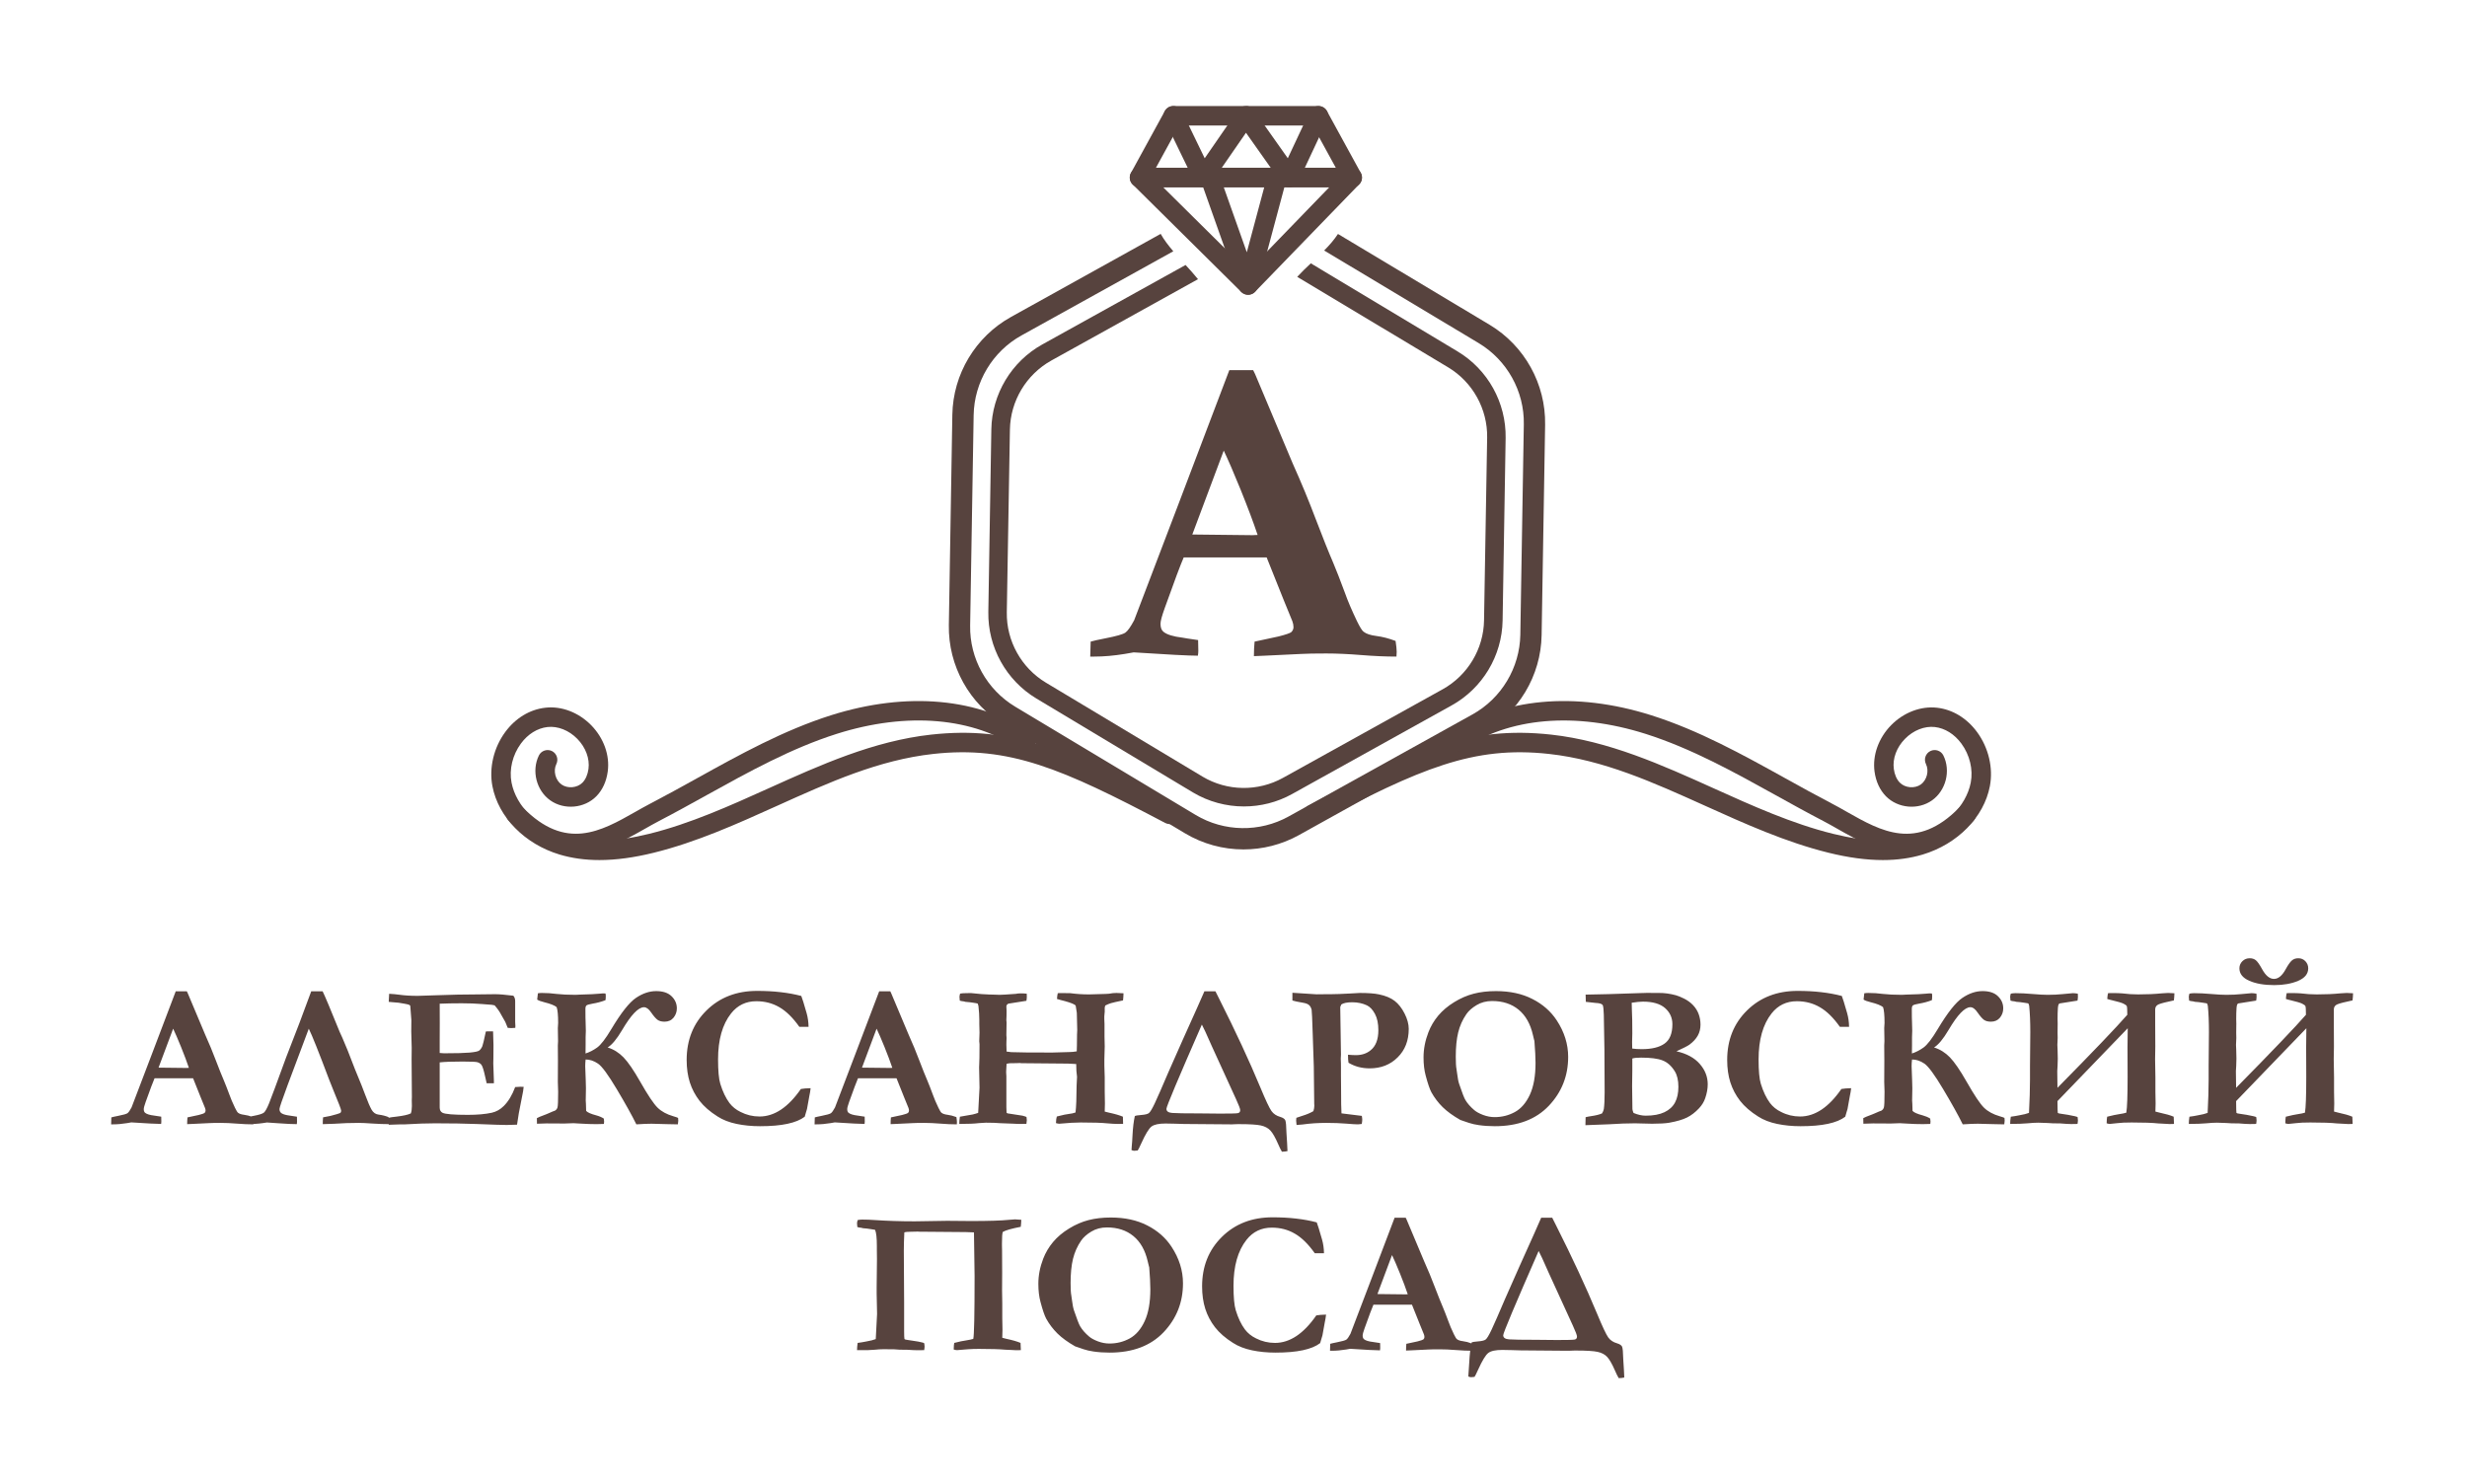 <?xml version="1.0" encoding="UTF-8"?> <svg xmlns="http://www.w3.org/2000/svg" width="241" height="145" viewBox="0 0 241 145" fill="none"><path d="M10.857 109.848L10.876 109.168C11.001 109.131 11.219 109.081 11.536 109.02C12.04 108.922 12.346 108.835 12.454 108.758C12.562 108.68 12.694 108.492 12.851 108.196L14.839 102.982L17.167 96.85C17.389 96.85 17.598 96.85 17.799 96.85H18.25L18.338 97.029L20.046 101.089C20.434 101.949 20.78 102.787 21.085 103.598C21.395 104.409 21.658 105.071 21.88 105.586C22.01 105.895 22.192 106.356 22.422 106.975C22.539 107.311 22.717 107.732 22.959 108.237C23.094 108.512 23.192 108.671 23.259 108.718C23.38 108.815 23.572 108.879 23.841 108.913C24.11 108.946 24.402 109.02 24.712 109.138C24.745 109.356 24.762 109.522 24.762 109.629C24.762 109.676 24.759 109.747 24.752 109.848C24.265 109.848 23.73 109.824 23.144 109.777C22.559 109.73 22.034 109.706 21.566 109.706C21.048 109.706 20.672 109.713 20.443 109.727L18.769 109.808L18.283 109.827C18.283 109.599 18.294 109.377 18.314 109.168L19.407 108.933C19.737 108.848 19.929 108.781 19.979 108.738C20.046 108.671 20.081 108.597 20.081 108.512C20.081 108.425 20.064 108.338 20.029 108.246L19.636 107.281L18.862 105.347H15.098C14.96 105.659 14.671 106.43 14.233 107.654C14.109 108.001 14.045 108.237 14.045 108.361C14.045 108.533 14.092 108.653 14.183 108.724C14.335 108.848 14.624 108.94 15.052 108.99C15.111 109.004 15.343 109.041 15.751 109.097C15.758 109.333 15.761 109.494 15.761 109.585C15.761 109.656 15.754 109.73 15.741 109.808C15.334 109.808 14.361 109.757 12.827 109.656L12.424 109.727C11.936 109.808 11.475 109.848 11.034 109.848H10.857ZM15.489 104.307C17.026 104.327 17.931 104.338 18.206 104.338L18.452 104.327C18.257 103.743 17.998 103.06 17.685 102.282C17.368 101.502 17.11 100.907 16.915 100.5L15.489 104.307ZM30.165 100.503L28.099 106.009C27.568 107.439 27.302 108.22 27.302 108.351C27.302 108.549 27.379 108.695 27.538 108.785C27.696 108.879 27.951 108.946 28.308 108.993C28.358 109.006 28.595 109.041 29.008 109.101L29.017 109.599C29.017 109.679 29.01 109.753 28.997 109.827C28.59 109.827 27.995 109.801 27.212 109.743L26.078 109.666L25.671 109.727C25.2 109.794 24.675 109.827 24.104 109.827L24.123 109.162C24.187 109.134 24.41 109.088 24.786 109.017C25.297 108.922 25.626 108.819 25.769 108.711C25.91 108.603 26.084 108.29 26.293 107.776C26.501 107.262 27.053 105.774 27.947 103.318L29.25 99.951L30.404 96.85H31.517C31.719 97.25 32.274 98.572 33.182 100.813L33.447 101.395C33.74 102.05 34.154 103.08 34.683 104.479L34.995 105.239C35.217 105.764 35.446 106.343 35.681 106.975C35.931 107.648 36.139 108.129 36.3 108.415C36.465 108.704 36.694 108.862 36.983 108.896C37.34 108.94 37.662 109.023 37.959 109.141C37.992 109.353 38.009 109.515 38.009 109.625L37.999 109.827C37.511 109.827 36.96 109.808 36.344 109.767C35.789 109.727 35.361 109.706 35.059 109.706C34.239 109.706 33.438 109.734 32.654 109.79L31.53 109.827C31.53 109.589 31.541 109.367 31.561 109.162C31.594 109.148 31.833 109.104 32.28 109.023C32.819 108.883 33.128 108.792 33.206 108.751C33.287 108.711 33.327 108.629 33.327 108.505C33.327 108.391 33.081 107.752 32.596 106.588L32.153 105.478C31.13 102.76 30.467 101.102 30.165 100.503ZM38.016 97.092C38.389 97.112 38.716 97.143 38.992 97.182C39.51 97.257 40.111 97.294 40.795 97.294C41.033 97.294 41.639 97.273 42.618 97.236C44.084 97.18 45.406 97.153 46.59 97.153L48.373 97.132C48.776 97.132 49.365 97.182 50.149 97.28C50.267 97.412 50.327 97.59 50.327 97.812V99.84L50.348 100.244C50.348 100.284 50.344 100.345 50.337 100.422L49.934 100.443C49.883 100.443 49.772 100.436 49.601 100.422C49.54 100.291 49.46 100.096 49.359 99.837L48.958 99.133C48.807 98.834 48.592 98.531 48.319 98.222C48.154 98.176 47.943 98.148 47.687 98.142C47.62 98.135 47.421 98.118 47.084 98.094C46.473 98.044 45.813 98.02 45.106 98.02C44.306 98.02 43.586 98.034 42.954 98.061C42.958 98.226 42.96 98.869 42.96 99.992L42.954 101.64V102.874C43.119 102.894 43.26 102.905 43.378 102.905C44.548 102.905 45.383 102.881 45.881 102.837C46.379 102.79 46.685 102.727 46.801 102.646C46.92 102.562 47.027 102.42 47.118 102.218C47.176 102.073 47.29 101.592 47.462 100.776L47.589 100.765H48.168C48.195 101.351 48.208 101.795 48.208 102.097C48.208 102.787 48.205 103.231 48.199 103.427C48.191 103.624 48.188 103.78 48.188 103.89C48.188 104.069 48.199 104.351 48.218 104.741C48.239 105.131 48.249 105.425 48.249 105.613V105.832H47.542C47.515 105.727 47.468 105.512 47.394 105.185C47.263 104.576 47.145 104.196 47.041 104.045C46.96 103.927 46.83 103.84 46.648 103.78C46.516 103.736 46.029 103.712 45.191 103.712C44.199 103.712 43.455 103.738 42.954 103.793C42.954 103.964 42.954 104.075 42.954 104.126C42.954 104.91 42.954 105.559 42.954 106.077V108.2C42.954 108.452 43.045 108.62 43.223 108.714C43.492 108.852 44.319 108.92 45.706 108.92C46.624 108.92 47.401 108.852 48.04 108.714C48.484 108.613 48.874 108.395 49.212 108.055C49.658 107.614 50.032 106.999 50.327 106.205C50.533 106.184 50.697 106.175 50.829 106.175C50.903 106.175 51.01 106.178 51.155 106.184C51.134 106.35 51.118 106.488 51.104 106.598L51.047 106.895L50.684 108.755L50.509 109.879C50.082 109.898 49.746 109.909 49.493 109.909C49.127 109.909 48.144 109.879 46.547 109.814C45.423 109.771 44.071 109.747 42.49 109.747C41.7 109.747 40.731 109.78 39.58 109.848H39.167L37.975 109.888V109.202C38.1 109.168 38.349 109.134 38.723 109.094C39.401 109.014 39.873 108.909 40.135 108.778C40.202 108.59 40.237 108.348 40.237 108.061C40.237 107.947 40.232 107.759 40.226 107.49L40.237 107.183L40.209 103.474L40.219 102.36L40.176 100.785L40.186 99.672L40.094 98.451C40.094 98.418 40.088 98.353 40.074 98.252C40.011 98.182 39.913 98.135 39.782 98.115C39.708 98.105 39.611 98.085 39.486 98.057C39.113 97.981 38.753 97.933 38.406 97.92C38.281 97.913 38.141 97.899 37.975 97.88L38.016 97.092ZM59.362 102.336C59.948 102.517 60.462 102.841 60.91 103.302C61.357 103.762 61.902 104.556 62.541 105.68C63.291 106.999 63.857 107.846 64.244 108.222C64.627 108.597 65.142 108.875 65.787 109.06C66.026 109.128 66.178 109.182 66.242 109.219C66.255 109.336 66.261 109.427 66.261 109.491C66.261 109.568 66.248 109.686 66.221 109.848L65.135 109.827L63.644 109.787C63.271 109.787 62.776 109.808 62.165 109.848C61.734 108.97 61.098 107.829 60.26 106.424C59.423 105.018 58.811 104.18 58.417 103.914C58.023 103.645 57.623 103.511 57.209 103.511C57.183 103.753 57.17 103.974 57.17 104.169L57.22 105.531C57.233 105.808 57.24 106.074 57.24 106.323L57.22 107.506L57.24 107.853L57.26 108.533C57.391 108.684 57.717 108.829 58.242 108.967C58.535 109.047 58.784 109.152 58.986 109.283C59.006 109.411 59.016 109.504 59.016 109.568C59.016 109.619 59.009 109.699 58.996 109.808C58.7 109.821 58.461 109.827 58.277 109.827C57.791 109.827 57.26 109.811 56.681 109.773L56.022 109.736L55.134 109.767L53.392 109.757L52.456 109.787L52.446 109.242C52.507 109.195 52.813 109.067 53.372 108.859L53.628 108.751C53.916 108.62 54.111 108.539 54.209 108.512C54.341 108.435 54.428 108.324 54.464 108.183C54.505 108.045 54.525 107.534 54.525 106.652L54.495 105.711L54.505 103.622L54.495 102.145L54.516 101.714L54.495 100.443L54.525 99.941C54.525 99.181 54.475 98.663 54.377 98.394C54.172 98.226 53.775 98.068 53.191 97.923C52.84 97.838 52.602 97.748 52.477 97.657L52.548 97.042C52.672 97.021 52.803 97.011 52.941 97.011C53.422 97.011 53.897 97.042 54.37 97.106C54.851 97.162 55.467 97.193 56.218 97.193L56.641 97.173L57.826 97.132C58.003 97.126 58.246 97.109 58.555 97.082L58.902 97.052L59.147 97.062C59.167 97.115 59.178 97.186 59.178 97.28C59.178 97.506 59.167 97.65 59.147 97.718C58.75 97.869 58.34 97.981 57.916 98.05C57.586 98.111 57.384 98.165 57.307 98.219C57.23 98.273 57.19 98.391 57.19 98.572C57.19 99.228 57.196 99.659 57.209 99.871L57.23 100.705L57.209 101.334V102.08L57.2 102.924C57.586 102.8 57.963 102.609 58.33 102.346C58.697 102.084 59.158 101.485 59.712 100.557C60.674 98.949 61.478 97.926 62.134 97.489C62.787 97.048 63.443 96.83 64.099 96.83C64.758 96.83 65.259 96.994 65.602 97.328C65.949 97.661 66.121 98.055 66.121 98.515C66.121 98.858 66.013 99.16 65.801 99.423C65.586 99.685 65.293 99.817 64.92 99.817C64.63 99.817 64.402 99.757 64.233 99.635C64.069 99.514 63.863 99.282 63.621 98.932C63.382 98.579 63.147 98.404 62.912 98.404C62.359 98.404 61.647 99.151 60.768 100.645C60.258 101.509 59.79 102.073 59.362 102.336ZM78.277 97.304C78.362 97.502 78.536 98.061 78.799 98.986C78.916 99.403 78.981 99.85 78.987 100.321H78.089C77.456 99.43 76.807 98.79 76.135 98.404C75.466 98.013 74.715 97.819 73.887 97.819C72.868 97.819 72.045 98.216 71.419 99.01C70.57 100.083 70.147 101.583 70.147 103.504C70.147 104.617 70.221 105.411 70.365 105.885C70.601 106.652 70.9 107.278 71.26 107.762C71.54 108.129 71.9 108.422 72.347 108.636C72.926 108.933 73.545 109.081 74.2 109.081C74.927 109.081 75.624 108.855 76.299 108.408C76.972 107.958 77.618 107.288 78.237 106.393C78.48 106.35 78.796 106.323 79.189 106.315C79.162 106.564 79.121 106.824 79.061 107.093C79.041 107.197 78.967 107.614 78.836 108.344L78.749 108.636L78.614 109.101C78.209 109.411 77.648 109.642 76.921 109.797C76.195 109.953 75.304 110.029 74.244 110.029C73.437 110.029 72.673 109.955 71.953 109.804C71.233 109.653 70.618 109.414 70.107 109.084C69.356 108.613 68.768 108.098 68.341 107.551C67.913 106.999 67.598 106.397 67.388 105.747C67.184 105.098 67.079 104.368 67.079 103.561C67.079 101.606 67.725 99.992 69.017 98.72C70.308 97.445 71.957 96.81 73.959 96.81C74.775 96.81 75.542 96.85 76.262 96.934C76.98 97.015 77.651 97.139 78.277 97.304ZM79.576 109.848L79.596 109.168C79.72 109.131 79.939 109.081 80.255 109.02C80.76 108.922 81.066 108.835 81.173 108.758C81.281 108.68 81.412 108.492 81.571 108.196L83.558 102.982L85.887 96.85C86.108 96.85 86.317 96.85 86.519 96.85H86.97L87.057 97.029L88.766 101.089C89.153 101.949 89.499 102.787 89.805 103.598C90.115 104.409 90.377 105.071 90.599 105.586C90.73 105.895 90.912 106.356 91.14 106.975C91.258 107.311 91.437 107.732 91.679 108.237C91.813 108.512 91.911 108.671 91.978 108.718C92.099 108.815 92.291 108.879 92.56 108.913C92.829 108.946 93.121 109.02 93.431 109.138C93.465 109.356 93.482 109.522 93.482 109.629C93.482 109.676 93.478 109.747 93.471 109.848C92.984 109.848 92.45 109.824 91.863 109.777C91.279 109.73 90.754 109.706 90.286 109.706C89.768 109.706 89.392 109.713 89.162 109.727L87.487 109.808L87.003 109.827C87.003 109.599 87.013 109.377 87.033 109.168L88.126 108.933C88.456 108.848 88.648 108.781 88.698 108.738C88.766 108.671 88.799 108.597 88.799 108.512C88.799 108.425 88.783 108.338 88.749 108.246L88.355 107.281L87.582 105.347H83.817C83.68 105.659 83.391 106.43 82.953 107.654C82.829 108.001 82.765 108.237 82.765 108.361C82.765 108.533 82.812 108.653 82.903 108.724C83.054 108.848 83.343 108.94 83.77 108.99C83.831 109.004 84.063 109.041 84.47 109.097C84.477 109.333 84.48 109.494 84.48 109.585C84.48 109.656 84.474 109.73 84.46 109.808C84.052 109.808 83.081 109.757 81.547 109.656L81.143 109.727C80.656 109.808 80.195 109.848 79.754 109.848H79.576ZM84.207 104.307C85.745 104.327 86.65 104.338 86.926 104.338L87.171 104.327C86.976 103.743 86.717 103.06 86.404 102.282C86.088 101.502 85.829 100.907 85.634 100.5L84.207 104.307ZM93.71 109.808C93.71 109.609 93.731 109.373 93.771 109.101L95.013 108.885C95.164 108.852 95.345 108.798 95.557 108.727L95.689 106.265C95.661 105.38 95.648 104.718 95.648 104.278L95.658 104.042C95.678 103.773 95.689 103.097 95.689 102.013L95.661 101.727L95.689 100.9L95.668 100.045V99.622C95.668 99.242 95.641 98.794 95.584 98.282C95.578 98.236 95.554 98.158 95.51 98.047C95.456 98.027 95.398 98.013 95.335 98.007C95.271 98 95.208 97.99 95.14 97.976C94.885 97.933 94.608 97.899 94.316 97.88L94.168 97.838C93.989 97.819 93.852 97.795 93.761 97.762C93.74 97.569 93.731 97.449 93.731 97.399C93.731 97.321 93.751 97.213 93.791 97.075C93.922 97.045 94.108 97.031 94.343 97.031C94.582 97.031 94.747 97.029 94.837 97.021C95.641 97.109 96.236 97.156 96.626 97.162C96.802 97.162 96.984 97.167 97.166 97.176C97.343 97.186 97.505 97.193 97.643 97.193C97.861 97.193 98.389 97.162 99.234 97.099C99.371 97.069 99.524 97.052 99.688 97.052C99.931 97.052 100.135 97.062 100.301 97.082C100.307 97.223 100.31 97.324 100.31 97.385C100.31 97.492 100.296 97.624 100.27 97.778L98.511 98.055C98.38 98.118 98.312 98.213 98.312 98.337L98.329 98.7L98.332 98.858L98.326 99.289L98.312 99.625V99.702C98.326 99.773 98.332 99.837 98.332 99.887L98.312 101.135C98.326 101.253 98.332 101.341 98.332 101.402C98.332 101.435 98.329 101.539 98.319 101.714C98.316 101.818 98.312 101.926 98.312 102.041C98.312 102.138 98.319 102.37 98.332 102.736C98.517 102.766 98.672 102.787 98.796 102.794L100.259 102.824H100.97L102.749 102.834L104.478 102.784C104.7 102.784 104.938 102.76 105.187 102.716C105.201 102.491 105.208 101.943 105.215 101.071L105.235 100.627L105.194 98.956L105.087 98.269C105.067 98.222 105.023 98.178 104.953 98.142C104.727 98.011 104.276 97.862 103.604 97.698C103.482 97.671 103.365 97.637 103.257 97.597C103.271 97.365 103.294 97.176 103.334 97.031C103.479 97.024 103.566 97.021 103.597 97.021L104.545 97.031C105.15 97.112 105.767 97.153 106.392 97.153C106.537 97.153 106.651 97.149 106.736 97.143L108.007 97.106C108.125 97.099 108.239 97.092 108.35 97.085C108.582 97.035 108.824 97.011 109.073 97.011C109.261 97.011 109.49 97.021 109.756 97.042C109.749 97.297 109.733 97.529 109.709 97.738C109.11 97.862 108.716 97.954 108.532 98.007C108.346 98.064 108.158 98.142 107.97 98.239L107.92 98.438V98.602V98.858L107.906 98.986C107.889 99.124 107.879 99.232 107.879 99.302V99.547C107.892 99.844 107.899 100.008 107.899 100.039V101.29L107.92 102.235L107.885 103.483C107.876 103.773 107.885 104.362 107.92 105.253V106.652L107.939 107.813C107.939 108.028 107.933 108.29 107.92 108.6C108.057 108.64 108.185 108.671 108.303 108.697C108.919 108.829 109.383 108.963 109.696 109.101L109.715 109.797C109.453 109.804 109.298 109.808 109.254 109.808C108.939 109.808 108.578 109.787 108.171 109.75C107.634 109.693 106.769 109.666 105.575 109.666C105.036 109.666 104.343 109.706 103.49 109.787C103.398 109.787 103.287 109.767 103.156 109.727C103.166 109.424 103.197 109.205 103.241 109.081L103.984 108.903L104.767 108.774C104.845 108.755 104.945 108.727 105.067 108.688C105.134 108.155 105.168 107.275 105.174 106.04L105.215 105.202C105.161 104.856 105.134 104.438 105.134 103.955C104.892 103.934 104.629 103.921 104.347 103.914L99.778 103.873L99.692 103.863L99.62 103.854C99.577 103.854 99.524 103.857 99.463 103.863C99.294 103.87 99.15 103.873 99.032 103.873H98.756C98.631 103.873 98.491 103.894 98.332 103.934L98.292 104.671V104.799C98.306 104.977 98.312 105.092 98.312 105.145V108.192C98.312 108.364 98.319 108.539 98.332 108.714L98.423 108.774L99.889 109C99.964 109.027 100.021 109.044 100.062 109.051C100.149 109.067 100.22 109.097 100.281 109.138C100.301 109.29 100.31 109.39 100.31 109.444C100.31 109.528 100.296 109.646 100.27 109.797C100.034 109.804 99.833 109.808 99.668 109.808C99.524 109.808 99.389 109.804 99.264 109.797C99.204 109.797 99.146 109.794 99.096 109.787L97.704 109.734C97.373 109.703 96.912 109.686 96.317 109.686L96.112 109.697C95.834 109.71 95.672 109.72 95.628 109.727C95.217 109.78 94.578 109.808 93.71 109.808ZM120.191 109.848L115.657 109.811C115.467 109.811 115.165 109.804 114.751 109.784L113.853 109.767C113.204 109.767 112.747 109.865 112.487 110.063C112.229 110.262 111.899 110.806 111.495 111.698C111.306 112.115 111.19 112.347 111.142 112.401C110.971 112.421 110.856 112.431 110.806 112.431C110.731 112.431 110.644 112.407 110.536 112.361C110.536 112.243 110.547 112.094 110.566 111.917C110.59 111.698 110.614 111.365 110.634 110.914C110.674 110.167 110.748 109.541 110.86 109.041C110.934 108.993 111.138 108.96 111.482 108.933C111.848 108.906 112.097 108.848 112.225 108.755C112.353 108.664 112.548 108.344 112.807 107.796C113.066 107.244 113.507 106.245 114.122 104.795L115.565 101.536L116.941 98.475L117.658 96.85H118.735C118.755 96.87 118.879 97.119 119.111 97.6C120.695 100.746 122.031 103.617 123.111 106.212C123.642 107.493 124.009 108.27 124.211 108.549C124.409 108.825 124.698 109.017 125.072 109.121C125.328 109.199 125.489 109.307 125.556 109.441C125.62 109.578 125.66 109.992 125.674 110.682L125.737 111.681C125.757 111.933 125.768 112.193 125.774 112.462C125.643 112.495 125.462 112.515 125.23 112.522C125.105 112.311 124.988 112.072 124.877 111.809C124.587 111.143 124.328 110.688 124.099 110.447C123.873 110.204 123.565 110.043 123.167 109.955C122.774 109.872 122.084 109.827 121.1 109.827H120.901L120.608 109.837L120.369 109.848H120.191ZM117.409 100.099C115.102 105.364 113.948 108.109 113.948 108.331C113.948 108.57 114.136 108.704 114.513 108.734C114.893 108.764 115.778 108.778 117.174 108.778L119.216 108.798C120.194 108.798 120.762 108.785 120.92 108.755C121.078 108.724 121.156 108.627 121.156 108.459C121.156 108.334 121.021 107.978 120.753 107.395L118.385 102.215C117.873 101.048 117.547 100.341 117.409 100.099ZM126.255 97.748V96.992L128.607 97.143L129.66 97.132H130.044C130.443 97.132 131.07 97.109 131.923 97.062C132.409 97.029 132.714 97.011 132.839 97.011C133.662 97.011 134.288 97.059 134.706 97.149C135.348 97.28 135.859 97.492 136.237 97.782C136.613 98.071 136.939 98.484 137.212 99.02C137.484 99.558 137.619 100.056 137.619 100.516C137.619 101.664 137.259 102.592 136.535 103.305C135.816 104.022 134.905 104.378 133.8 104.378C133.42 104.378 133.054 104.331 132.707 104.241C132.365 104.149 132.038 104.011 131.735 103.83C131.702 103.641 131.685 103.379 131.685 103.046C131.843 103.06 131.988 103.07 132.118 103.077C132.247 103.083 132.361 103.086 132.462 103.086C133.028 103.086 133.501 102.931 133.885 102.619C134.396 102.215 134.651 101.559 134.651 100.651C134.651 100.001 134.541 99.47 134.318 99.057C134.097 98.643 133.831 98.364 133.528 98.219C133.101 98.02 132.623 97.92 132.095 97.92C131.597 97.92 131.241 97.994 131.029 98.138C130.989 98.226 130.955 98.306 130.928 98.387L130.998 103.036L130.979 103.433L130.995 103.847C130.998 103.937 130.998 104.072 130.998 104.25V105.061L131.009 106.356L131.019 107.894C131.019 108.112 131.029 108.404 131.049 108.774L133.037 109.02C133.064 109.178 133.078 109.303 133.078 109.397C133.078 109.494 133.061 109.633 133.028 109.811C132.862 109.834 132.737 109.848 132.654 109.848C132.448 109.848 132.065 109.824 131.5 109.777C130.939 109.73 130.296 109.706 129.572 109.706C128.758 109.706 127.985 109.757 127.249 109.861C127.124 109.879 126.929 109.895 126.66 109.909C126.632 109.716 126.619 109.575 126.619 109.485C126.619 109.424 126.625 109.333 126.639 109.209L127.238 109.01C127.649 108.885 128.005 108.734 128.307 108.556C128.364 108.368 128.395 108.192 128.395 108.034C128.395 107.971 128.392 107.894 128.385 107.809C128.378 107.603 128.375 107.318 128.375 106.951L128.344 104.183L128.24 101.061C128.193 99.575 128.159 98.774 128.132 98.656C128.086 98.464 128.008 98.317 127.897 98.209C127.786 98.101 127.598 98.024 127.336 97.976C126.794 97.886 126.435 97.808 126.255 97.748ZM139.065 103.305C139.065 102.491 139.223 101.673 139.54 100.852C139.768 100.26 140.088 99.72 140.501 99.225C140.916 98.733 141.433 98.293 142.058 97.91C142.681 97.526 143.317 97.25 143.97 97.082C144.619 96.913 145.342 96.83 146.142 96.83C147.509 96.83 148.693 97.085 149.698 97.6C150.704 98.111 151.495 98.804 152.07 99.678C152.82 100.815 153.193 102.01 153.193 103.258C153.193 105.118 152.56 106.709 151.3 108.038C150.035 109.367 148.279 110.029 146.025 110.029C145.467 110.029 144.945 109.992 144.46 109.922C144.094 109.868 143.771 109.797 143.495 109.703C142.997 109.539 142.719 109.444 142.658 109.417C141.944 109.01 141.37 108.593 140.935 108.166C140.501 107.739 140.135 107.257 139.832 106.715C139.671 106.413 139.483 105.869 139.274 105.081C139.136 104.574 139.065 103.985 139.065 103.305ZM145.763 97.799C145.191 97.799 144.686 97.933 144.246 98.199C143.805 98.464 143.472 98.757 143.25 99.081C142.873 99.625 142.607 100.224 142.449 100.87C142.291 101.519 142.214 102.306 142.214 103.234C142.214 103.799 142.237 104.204 142.284 104.445C142.295 104.526 142.314 104.661 142.342 104.852C142.402 105.337 142.47 105.694 142.55 105.915C142.832 106.75 143.031 107.268 143.152 107.466C143.347 107.799 143.64 108.132 144.027 108.462C144.226 108.629 144.511 108.788 144.884 108.929C145.261 109.071 145.635 109.141 146.011 109.141C146.721 109.141 147.381 108.977 147.99 108.643C148.595 108.311 149.082 107.749 149.453 106.951C149.819 106.157 150.005 105.122 150.005 103.843C150.005 103.318 149.968 102.605 149.896 101.704L149.846 101.515C149.826 101.465 149.793 101.33 149.749 101.111C149.503 100.035 149.039 99.211 148.353 98.646C147.667 98.081 146.803 97.799 145.763 97.799ZM154.879 109.929L154.898 109.148C155.056 109.108 155.245 109.073 155.464 109.041C155.888 108.98 156.234 108.896 156.5 108.781C156.594 108.634 156.651 108.489 156.678 108.348C156.729 107.981 156.756 107.439 156.756 106.722L156.736 102.531C156.736 102.097 156.715 100.964 156.675 99.131C156.661 98.639 156.628 98.333 156.577 98.216C156.557 98.176 156.524 98.142 156.476 98.115C156.373 98.044 156.174 98 155.884 97.987C155.76 97.981 155.437 97.947 154.919 97.88L154.898 97.173L157.105 97.126L160.322 97.021L160.708 97.011C160.785 97.005 160.863 97.001 160.943 97.001C161.007 97.001 161.183 97.005 161.465 97.011H162.093C162.592 97.005 163.133 97.079 163.719 97.236C163.92 97.291 164.189 97.401 164.526 97.567C164.858 97.734 165.152 97.947 165.397 98.206C165.643 98.468 165.825 98.757 165.942 99.077C166.06 99.4 166.121 99.743 166.121 100.103C166.121 100.503 166.033 100.863 165.855 101.179C165.677 101.499 165.408 101.791 165.044 102.06C164.863 102.192 164.436 102.407 163.773 102.71C164.768 102.935 165.525 103.345 166.047 103.941C166.568 104.536 166.827 105.199 166.827 105.93C166.827 106.363 166.746 106.817 166.582 107.291C166.464 107.645 166.262 107.974 165.979 108.277C165.606 108.677 165.209 108.98 164.792 109.185C164.375 109.39 163.8 109.559 163.063 109.69C162.695 109.753 162.137 109.787 161.391 109.787L159.716 109.747C159.006 109.747 158.162 109.777 157.183 109.841C156.907 109.855 156.139 109.885 154.879 109.929ZM159.45 102.441C159.712 102.48 160.022 102.501 160.378 102.501C161.364 102.501 162.111 102.32 162.616 101.953C163.124 101.59 163.375 100.96 163.375 100.066C163.375 99.437 163.137 98.908 162.659 98.488C162.181 98.068 161.461 97.859 160.499 97.859C160.223 97.859 159.857 97.896 159.4 97.967C159.4 98.118 159.407 98.337 159.416 98.619C159.447 99.178 159.46 99.958 159.46 100.964L159.44 101.791C159.44 101.936 159.443 102.155 159.45 102.441ZM159.578 108.734C160.005 108.913 160.402 109 160.768 109C161.519 109 162.128 108.885 162.602 108.66C163.076 108.432 163.419 108.115 163.634 107.709C163.853 107.302 163.961 106.79 163.961 106.178C163.961 105.549 163.843 105.041 163.607 104.661C163.278 104.132 162.881 103.78 162.413 103.601C161.949 103.419 161.249 103.329 160.317 103.329C159.904 103.329 159.618 103.359 159.46 103.416V104.63L159.44 106.09L159.47 108.358C159.48 108.465 159.514 108.59 159.578 108.734ZM179.926 97.304C180.01 97.502 180.185 98.061 180.447 98.986C180.565 99.403 180.629 99.85 180.635 100.321H179.737C179.105 99.43 178.456 98.79 177.782 98.404C177.113 98.013 176.363 97.819 175.536 97.819C174.517 97.819 173.692 98.216 173.066 99.01C172.219 100.083 171.795 101.583 171.795 103.504C171.795 104.617 171.869 105.411 172.014 105.885C172.25 106.652 172.549 107.278 172.908 107.762C173.188 108.129 173.547 108.422 173.995 108.636C174.573 108.933 175.192 109.081 175.848 109.081C176.575 109.081 177.272 108.855 177.948 108.408C178.62 107.958 179.266 107.288 179.884 106.393C180.127 106.35 180.444 106.323 180.838 106.315C180.81 106.564 180.77 106.824 180.709 107.093C180.69 107.197 180.615 107.614 180.484 108.344L180.396 108.636L180.262 109.101C179.858 109.411 179.296 109.642 178.57 109.797C177.843 109.953 176.952 110.029 175.892 110.029C175.085 110.029 174.322 109.955 173.601 109.804C172.882 109.653 172.266 109.414 171.755 109.084C171.005 108.613 170.416 108.098 169.989 107.551C169.561 106.999 169.246 106.397 169.037 105.747C168.831 105.098 168.728 104.368 168.728 103.561C168.728 101.606 169.373 99.992 170.665 98.72C171.957 97.445 173.605 96.81 175.606 96.81C176.424 96.81 177.191 96.85 177.911 96.934C178.627 97.015 179.3 97.139 179.926 97.304Z" fill="#57433E"></path><path d="M188.937 102.336C189.522 102.517 190.037 102.841 190.485 103.301C190.931 103.762 191.476 104.556 192.116 105.679C192.867 106.998 193.432 107.846 193.818 108.222C194.201 108.596 194.716 108.875 195.362 109.06C195.601 109.128 195.753 109.181 195.816 109.218C195.829 109.336 195.836 109.427 195.836 109.491C195.836 109.568 195.822 109.686 195.796 109.848L194.709 109.826L193.219 109.787C192.845 109.787 192.351 109.807 191.739 109.848C191.309 108.969 190.673 107.829 189.835 106.423C188.997 105.017 188.385 104.179 187.992 103.913C187.598 103.645 187.199 103.511 186.784 103.511C186.757 103.752 186.744 103.974 186.744 104.169L186.794 105.531C186.808 105.808 186.815 106.073 186.815 106.322L186.794 107.506L186.815 107.853L186.834 108.532C186.966 108.684 187.292 108.829 187.817 108.967C188.11 109.047 188.359 109.151 188.56 109.282C188.58 109.411 188.591 109.504 188.591 109.568C188.591 109.619 188.584 109.699 188.571 109.807C188.275 109.82 188.036 109.826 187.851 109.826C187.366 109.826 186.834 109.811 186.256 109.773L185.596 109.736L184.709 109.767L182.966 109.757L182.032 109.787L182.021 109.242C182.082 109.194 182.388 109.067 182.946 108.858L183.202 108.75C183.491 108.619 183.686 108.538 183.784 108.512C183.915 108.435 184.003 108.324 184.039 108.182C184.08 108.044 184.1 107.534 184.1 106.652L184.069 105.71L184.08 103.621L184.069 102.144L184.09 101.713L184.069 100.442L184.1 99.941C184.1 99.18 184.05 98.662 183.953 98.394C183.747 98.226 183.35 98.067 182.765 97.922C182.415 97.838 182.176 97.747 182.052 97.657L182.122 97.041C182.247 97.021 182.378 97.011 182.515 97.011C182.997 97.011 183.471 97.041 183.945 97.106C184.426 97.162 185.042 97.193 185.792 97.193L186.215 97.172L187.4 97.132C187.578 97.126 187.82 97.108 188.129 97.082L188.476 97.052L188.722 97.062C188.742 97.115 188.753 97.186 188.753 97.28C188.753 97.506 188.742 97.65 188.722 97.717C188.325 97.869 187.915 97.98 187.49 98.05C187.161 98.11 186.959 98.165 186.882 98.219C186.805 98.272 186.764 98.39 186.764 98.572C186.764 99.228 186.771 99.659 186.784 99.871L186.805 100.704L186.784 101.334V102.08L186.774 102.924C187.161 102.8 187.538 102.608 187.904 102.346C188.271 102.084 188.732 101.485 189.287 100.556C190.249 98.948 191.053 97.926 191.709 97.489C192.362 97.048 193.018 96.829 193.674 96.829C194.333 96.829 194.834 96.994 195.177 97.327C195.523 97.66 195.695 98.054 195.695 98.515C195.695 98.858 195.588 99.16 195.376 99.423C195.16 99.685 194.868 99.817 194.495 99.817C194.205 99.817 193.976 99.756 193.808 99.635C193.643 99.514 193.438 99.281 193.196 98.932C192.957 98.578 192.722 98.403 192.486 98.403C191.934 98.403 191.222 99.15 190.343 100.644C189.832 101.509 189.364 102.073 188.937 102.336ZM200.993 106.278C204.468 102.753 206.742 100.375 207.815 99.144C207.815 98.656 207.798 98.377 207.764 98.299C207.731 98.226 207.623 98.145 207.438 98.054C207.253 97.966 206.897 97.859 206.362 97.734C206.103 97.674 205.938 97.63 205.857 97.596C205.87 97.351 205.897 97.162 205.935 97.031L206.213 97.021C206.766 97.021 207.132 97.031 207.317 97.052C207.835 97.119 208.357 97.152 208.875 97.152C209.719 97.152 210.485 97.119 211.183 97.048C211.441 97.024 211.643 97.011 211.795 97.011C211.939 97.011 212.148 97.021 212.417 97.041C212.41 97.303 212.393 97.536 212.366 97.738C211.616 97.896 211.125 98.02 210.89 98.118C210.658 98.212 210.539 98.38 210.539 98.622V100.048L210.55 102.235L210.53 103.483L210.56 105.252V106.652L210.58 107.812C210.58 108.041 210.573 108.304 210.56 108.599C210.697 108.64 210.826 108.67 210.944 108.697C211.562 108.829 212.03 108.962 212.346 109.101L212.377 109.807L211.953 109.818C211.841 109.818 211.714 109.811 211.569 109.797L210.829 109.757C210.287 109.696 209.426 109.666 208.242 109.666C207.637 109.666 207.176 109.686 206.853 109.73C206.439 109.78 206.187 109.807 206.103 109.807C206.029 109.807 205.928 109.787 205.797 109.747C205.804 109.43 205.82 109.212 205.847 109.101L206.52 108.943L206.906 108.872C207.32 108.809 207.593 108.75 207.718 108.707C207.802 108.219 207.845 107.052 207.845 105.208L207.835 102.295L207.856 100.459L200.993 107.577C201 108.306 201.01 108.687 201.024 108.72C201.064 108.768 201.178 108.798 201.37 108.818L202.013 108.916C202.577 109.019 202.897 109.094 202.961 109.141C202.981 109.292 202.991 109.397 202.991 109.45C202.991 109.535 202.978 109.656 202.951 109.807L202.339 109.818C202.087 109.818 201.733 109.797 201.276 109.757L200.532 109.747L200.028 109.716L199.126 109.686C198.836 109.686 198.484 109.706 198.067 109.747C197.643 109.787 197.078 109.807 196.371 109.807C196.371 109.601 196.391 109.367 196.432 109.101C196.489 109.087 196.627 109.067 196.846 109.041L197.269 108.962C197.686 108.892 197.999 108.811 198.211 108.727C198.275 107.486 198.309 106.403 198.309 105.478V104.169L198.339 100.839C198.339 99.836 198.302 98.972 198.228 98.249C198.222 98.212 198.198 98.141 198.157 98.044C198.121 98.023 198.06 98.01 197.979 98.003C197.918 97.996 197.855 97.987 197.791 97.972C197.485 97.922 197.205 97.889 196.96 97.875L196.811 97.835C196.623 97.819 196.489 97.791 196.402 97.758C196.381 97.569 196.371 97.452 196.371 97.398C196.371 97.32 196.391 97.216 196.432 97.078C196.576 97.048 196.731 97.031 196.899 97.031C197.38 97.031 197.946 97.058 198.587 97.115C199.169 97.166 199.655 97.193 200.038 97.193C200.576 97.193 201.07 97.169 201.521 97.121C202.076 97.062 202.407 97.031 202.503 97.031C202.632 97.031 202.79 97.048 202.981 97.082L202.991 97.375C202.991 97.478 202.978 97.606 202.951 97.758L201.212 98.033C201.111 98.047 201.053 98.202 201.033 98.498C201.013 98.79 201.003 99.144 201.003 99.551L201.013 100.011L201.003 100.899L201.013 101.411L200.983 102.08C200.983 102.168 200.99 102.323 201.003 102.544C201.017 102.841 201.024 103.133 201.024 103.423C201.024 103.658 201.017 103.894 201.003 104.129L200.973 104.644L200.993 106.278ZM218.445 106.278C221.92 102.753 224.194 100.375 225.267 99.144C225.267 98.656 225.25 98.377 225.216 98.299C225.183 98.226 225.075 98.145 224.89 98.054C224.704 97.966 224.348 97.859 223.814 97.734C223.555 97.674 223.39 97.63 223.309 97.596C223.322 97.351 223.349 97.162 223.386 97.031L223.665 97.021C224.217 97.021 224.584 97.031 224.769 97.052C225.286 97.119 225.809 97.152 226.326 97.152C227.171 97.152 227.937 97.119 228.634 97.048C228.893 97.024 229.095 97.011 229.246 97.011C229.39 97.011 229.6 97.021 229.869 97.041C229.862 97.303 229.845 97.536 229.818 97.738C229.068 97.896 228.577 98.02 228.342 98.118C228.11 98.212 227.991 98.38 227.991 98.622V100.048L228.001 102.235L227.981 103.483L228.012 105.252V106.652L228.032 107.812C228.032 108.041 228.025 108.304 228.012 108.599C228.149 108.64 228.277 108.67 228.395 108.697C229.014 108.829 229.482 108.962 229.798 109.101L229.828 109.807L229.405 109.818C229.293 109.818 229.165 109.811 229.021 109.797L228.281 109.757C227.739 109.696 226.878 109.666 225.694 109.666C225.089 109.666 224.628 109.686 224.304 109.73C223.891 109.78 223.639 109.807 223.555 109.807C223.481 109.807 223.379 109.787 223.248 109.747C223.256 109.43 223.272 109.212 223.299 109.101L223.972 108.943L224.358 108.872C224.772 108.809 225.045 108.75 225.17 108.707C225.254 108.219 225.297 107.052 225.297 105.208L225.286 102.295L225.307 100.459L218.445 107.577C218.452 108.306 218.461 108.687 218.475 108.72C218.516 108.768 218.63 108.798 218.822 108.818L219.465 108.916C220.029 109.019 220.349 109.094 220.413 109.141C220.433 109.292 220.443 109.397 220.443 109.45C220.443 109.535 220.43 109.656 220.403 109.807L219.791 109.818C219.538 109.818 219.185 109.797 218.728 109.757L217.984 109.747L217.479 109.716L216.578 109.686C216.288 109.686 215.935 109.706 215.519 109.747C215.095 109.787 214.53 109.807 213.823 109.807C213.823 109.601 213.843 109.367 213.883 109.101C213.941 109.087 214.079 109.067 214.298 109.041L214.72 108.962C215.138 108.892 215.451 108.811 215.663 108.727C215.727 107.486 215.761 106.403 215.761 105.478V104.169L215.79 100.839C215.79 99.836 215.754 98.972 215.68 98.249C215.673 98.212 215.65 98.141 215.609 98.044C215.571 98.023 215.512 98.01 215.431 98.003C215.37 97.996 215.307 97.987 215.243 97.972C214.937 97.922 214.657 97.889 214.411 97.875L214.263 97.835C214.075 97.819 213.941 97.791 213.853 97.758C213.833 97.569 213.823 97.452 213.823 97.398C213.823 97.32 213.843 97.216 213.883 97.078C214.028 97.048 214.183 97.031 214.351 97.031C214.832 97.031 215.397 97.058 216.039 97.115C216.621 97.166 217.106 97.193 217.49 97.193C218.028 97.193 218.522 97.169 218.973 97.121C219.528 97.062 219.858 97.031 219.955 97.031C220.083 97.031 220.242 97.048 220.433 97.082L220.443 97.375C220.443 97.478 220.43 97.606 220.403 97.758L218.663 98.033C218.562 98.047 218.505 98.202 218.485 98.498C218.465 98.79 218.455 99.144 218.455 99.551L218.465 100.011L218.455 100.899L218.465 101.411L218.435 102.08C218.435 102.168 218.442 102.323 218.455 102.544C218.468 102.841 218.475 103.133 218.475 103.423C218.475 103.658 218.468 103.894 218.455 104.129L218.424 104.644L218.445 106.278ZM218.767 94.605C218.767 94.33 218.865 94.098 219.06 93.906C219.252 93.715 219.491 93.621 219.774 93.621C220.012 93.621 220.207 93.685 220.366 93.809C220.524 93.933 220.732 94.226 220.988 94.693C221.337 95.322 221.721 95.638 222.142 95.638C222.565 95.638 222.946 95.322 223.288 94.693C223.51 94.287 223.706 94.007 223.875 93.852C224.042 93.698 224.258 93.621 224.52 93.621C224.799 93.621 225.028 93.717 225.213 93.91C225.398 94.105 225.489 94.337 225.489 94.605C225.489 95.141 225.162 95.544 224.514 95.824C223.86 96.103 223.081 96.244 222.172 96.244C221.186 96.244 220.372 96.103 219.73 95.82C219.087 95.538 218.767 95.134 218.767 94.605Z" fill="#57433E"></path><path d="M83.723 131.907C83.723 131.703 83.743 131.466 83.783 131.201C83.84 131.187 83.977 131.167 84.194 131.14L84.618 131.063C85.032 130.992 85.341 130.912 85.552 130.828L85.681 128.369L85.64 126.384V125.765L85.67 123.014L85.66 122.158V121.734C85.66 120.955 85.603 120.433 85.492 120.164C85.452 120.144 85.394 120.13 85.314 120.124C85.253 120.117 85.193 120.107 85.125 120.093C84.822 120.043 84.55 120.009 84.305 119.995L84.157 119.956C83.971 119.939 83.837 119.912 83.752 119.878C83.733 119.689 83.723 119.572 83.723 119.519C83.723 119.441 83.743 119.337 83.783 119.199C83.927 119.168 84.082 119.151 84.244 119.151C84.641 119.151 85.047 119.168 85.469 119.199C86.659 119.279 87.954 119.323 89.354 119.323L92.529 119.273L94.866 119.293C96.616 119.293 97.85 119.252 98.574 119.175C98.857 119.144 99.051 119.131 99.156 119.131C99.281 119.131 99.486 119.144 99.769 119.172C99.761 119.427 99.745 119.656 99.718 119.858C98.83 120.03 98.244 120.194 97.962 120.359C97.908 120.49 97.881 120.86 97.881 121.47V121.664L97.891 122.156L97.901 124.346L97.891 126.074L97.911 127.359V128.756L97.932 129.916C97.932 130.145 97.925 130.403 97.911 130.699C98.049 130.74 98.177 130.773 98.294 130.797C98.913 130.928 99.381 131.063 99.697 131.201L99.727 131.907L99.266 131.917C99.179 131.917 99.065 131.91 98.92 131.897L98.183 131.863C97.645 131.813 96.787 131.786 95.606 131.786C95.22 131.786 94.864 131.799 94.534 131.823L93.502 131.907C93.404 131.907 93.293 131.887 93.168 131.847C93.175 131.53 93.192 131.312 93.219 131.201L93.888 131.042L94.271 130.976C94.685 130.908 94.955 130.852 95.079 130.808C95.163 130.484 95.207 128.439 95.207 124.672L95.146 120.402C94.938 120.389 94.675 120.379 94.359 120.373L89.791 120.336L89.704 120.329C89.683 120.326 89.66 120.322 89.632 120.322C89.589 120.322 89.536 120.326 89.475 120.332L89.044 120.339C88.68 120.339 88.449 120.363 88.344 120.402C88.311 121.082 88.294 121.682 88.294 122.192L88.324 127.251V130.091C88.324 130.451 88.334 130.693 88.355 130.817C88.394 130.865 88.509 130.898 88.701 130.918L89.155 130.986C89.347 131.012 89.531 131.042 89.711 131.073L90.076 131.154C90.161 131.167 90.235 131.194 90.292 131.241C90.313 131.392 90.323 131.497 90.323 131.55C90.323 131.635 90.308 131.756 90.282 131.907L89.669 131.917C89.421 131.917 89.068 131.9 88.614 131.87L87.873 131.863L87.369 131.827L86.329 131.817C86.067 131.817 85.764 131.833 85.421 131.87L84.778 131.907H83.723ZM101.436 125.425C101.436 124.611 101.595 123.793 101.911 122.972C102.14 122.381 102.46 121.84 102.873 121.345C103.287 120.853 103.805 120.413 104.43 120.03C105.053 119.646 105.688 119.37 106.341 119.202C106.99 119.034 107.714 118.95 108.514 118.95C109.88 118.95 111.064 119.205 112.069 119.72C113.076 120.231 113.866 120.924 114.441 121.799C115.191 122.935 115.565 124.13 115.565 125.378C115.565 127.238 114.933 128.829 113.671 130.158C112.407 131.486 110.65 132.149 108.397 132.149C107.839 132.149 107.316 132.112 106.832 132.042C106.465 131.988 106.143 131.917 105.867 131.823C105.369 131.659 105.09 131.564 105.03 131.537C104.316 131.13 103.742 130.713 103.306 130.286C102.873 129.858 102.506 129.377 102.204 128.836C102.042 128.533 101.854 127.988 101.646 127.201C101.508 126.693 101.436 126.105 101.436 125.425ZM108.134 119.919C107.562 119.919 107.058 120.053 106.617 120.319C106.176 120.584 105.844 120.877 105.621 121.2C105.244 121.745 104.979 122.344 104.82 122.99C104.662 123.639 104.586 124.426 104.586 125.354C104.586 125.919 104.608 126.324 104.656 126.566C104.666 126.646 104.686 126.781 104.713 126.973C104.774 127.457 104.842 127.814 104.921 128.036C105.205 128.87 105.402 129.388 105.524 129.586C105.719 129.919 106.012 130.252 106.399 130.582C106.597 130.75 106.883 130.908 107.256 131.049C107.633 131.191 108.006 131.261 108.383 131.261C109.092 131.261 109.753 131.097 110.361 130.764C110.967 130.43 111.454 129.869 111.824 129.071C112.191 128.277 112.376 127.242 112.376 125.963C112.376 125.438 112.339 124.725 112.268 123.823L112.218 123.635C112.198 123.585 112.164 123.451 112.12 123.232C111.875 122.156 111.411 121.331 110.724 120.766C110.038 120.201 109.174 119.919 108.134 119.919ZM128.63 119.424C128.714 119.623 128.889 120.181 129.151 121.106C129.27 121.523 129.333 121.97 129.34 122.441H128.441C127.809 121.55 127.16 120.911 126.487 120.524C125.818 120.133 125.067 119.939 124.24 119.939C123.221 119.939 122.397 120.336 121.771 121.13C120.924 122.202 120.5 123.703 120.5 125.623C120.5 126.737 120.574 127.531 120.719 128.005C120.953 128.772 121.253 129.398 121.613 129.882C121.892 130.249 122.252 130.542 122.699 130.757C123.278 131.053 123.897 131.201 124.553 131.201C125.279 131.201 125.976 130.976 126.651 130.528C127.325 130.077 127.97 129.408 128.589 128.513C128.832 128.47 129.148 128.443 129.542 128.436C129.514 128.684 129.474 128.944 129.414 129.213C129.394 129.316 129.32 129.734 129.189 130.464L129.101 130.757L128.966 131.221C128.563 131.53 128.001 131.762 127.275 131.917C126.548 132.073 125.656 132.149 124.597 132.149C123.79 132.149 123.026 132.075 122.305 131.924C121.586 131.772 120.97 131.534 120.459 131.204C119.709 130.733 119.12 130.219 118.693 129.67C118.266 129.119 117.95 128.516 117.742 127.868C117.536 127.218 117.432 126.488 117.432 125.681C117.432 123.726 118.078 122.112 119.37 120.84C120.661 119.565 122.309 118.93 124.311 118.93C125.128 118.93 125.895 118.969 126.614 119.054C127.332 119.135 128.005 119.259 128.63 119.424ZM129.928 131.968L129.948 131.288C130.072 131.252 130.291 131.201 130.608 131.14C131.112 131.042 131.418 130.955 131.526 130.878C131.634 130.801 131.766 130.612 131.923 130.316L133.911 125.103L136.239 118.969C136.461 118.969 136.67 118.969 136.871 118.969H137.322L137.41 119.149L139.118 123.209C139.505 124.07 139.851 124.907 140.157 125.718C140.467 126.528 140.73 127.191 140.951 127.706C141.082 128.015 141.264 128.476 141.494 129.095C141.611 129.432 141.789 129.852 142.031 130.357C142.166 130.633 142.263 130.791 142.331 130.837C142.452 130.935 142.644 130.999 142.913 131.033C143.182 131.066 143.475 131.14 143.784 131.259C143.817 131.477 143.834 131.642 143.834 131.749C143.834 131.796 143.831 131.867 143.824 131.968C143.337 131.968 142.802 131.944 142.216 131.897C141.631 131.85 141.106 131.827 140.638 131.827C140.121 131.827 139.744 131.833 139.515 131.847L137.84 131.928L137.356 131.947C137.356 131.718 137.365 131.497 137.386 131.288L138.479 131.053C138.809 130.968 139 130.902 139.051 130.858C139.118 130.791 139.152 130.716 139.152 130.633C139.152 130.545 139.135 130.458 139.101 130.366L138.708 129.401L137.934 127.467H134.17C134.032 127.78 133.743 128.55 133.305 129.775C133.181 130.121 133.117 130.357 133.117 130.481C133.117 130.653 133.164 130.773 133.255 130.845C133.407 130.968 133.695 131.06 134.124 131.11C134.183 131.123 134.415 131.161 134.823 131.217C134.83 131.453 134.833 131.614 134.833 131.705C134.833 131.776 134.826 131.85 134.812 131.928C134.405 131.928 133.433 131.877 131.899 131.776L131.496 131.847C131.008 131.928 130.547 131.968 130.106 131.968H129.928ZM134.561 126.427C136.098 126.448 137.003 126.458 137.278 126.458L137.523 126.448C137.328 125.863 137.07 125.179 136.757 124.403C136.44 123.622 136.182 123.027 135.986 122.62L134.561 126.427ZM153.092 131.968L148.557 131.93C148.368 131.93 148.066 131.924 147.652 131.904L146.754 131.887C146.105 131.887 145.647 131.984 145.389 132.184C145.129 132.381 144.8 132.926 144.396 133.818C144.208 134.236 144.09 134.468 144.042 134.521C143.871 134.541 143.757 134.551 143.707 134.551C143.633 134.551 143.545 134.527 143.438 134.481C143.438 134.363 143.447 134.214 143.468 134.037C143.491 133.818 143.514 133.485 143.535 133.034C143.575 132.287 143.649 131.661 143.76 131.161C143.834 131.114 144.04 131.079 144.383 131.053C144.749 131.026 144.998 130.968 145.127 130.874C145.254 130.784 145.449 130.464 145.708 129.916C145.967 129.364 146.407 128.365 147.023 126.915L148.466 123.656L149.843 120.595L150.559 118.969H151.635C151.655 118.99 151.78 119.239 152.012 119.72C153.597 122.865 154.931 125.737 156.012 128.332C156.543 129.613 156.909 130.39 157.112 130.67C157.31 130.945 157.599 131.137 157.972 131.241C158.228 131.318 158.389 131.426 158.457 131.561C158.521 131.698 158.561 132.112 158.575 132.802L158.638 133.801C158.659 134.054 158.669 134.312 158.676 134.582C158.545 134.615 158.363 134.636 158.131 134.643C158.006 134.431 157.889 134.191 157.778 133.929C157.488 133.263 157.228 132.809 157.001 132.567C156.775 132.324 156.465 132.163 156.068 132.075C155.675 131.991 154.985 131.947 154 131.947H153.801L153.509 131.958L153.27 131.968H153.092ZM150.31 122.219C148.002 127.484 146.848 130.228 146.848 130.451C146.848 130.69 147.037 130.823 147.413 130.854C147.794 130.884 148.678 130.898 150.075 130.898L152.116 130.918C153.095 130.918 153.664 130.905 153.822 130.874C153.98 130.845 154.056 130.747 154.056 130.579C154.056 130.454 153.922 130.098 153.654 129.515L151.285 124.335C150.774 123.167 150.447 122.461 150.31 122.219Z" fill="#57433E"></path><path fill-rule="evenodd" clip-rule="evenodd" d="M142.391 34.335L128.054 25.727C127.598 26.154 127.142 26.591 126.724 27.047L141.46 35.883C143.863 37.318 145.326 39.959 145.279 42.752L144.975 60.594C144.937 63.397 143.379 65.982 140.937 67.34L125.337 75.995C122.885 77.354 119.874 77.307 117.47 75.872L102.174 66.694C99.771 65.25 98.307 62.618 98.354 59.815L98.658 41.972C98.706 39.17 100.255 36.595 102.697 35.227L117.032 27.276C116.644 26.8 116.235 26.335 115.817 25.889L101.823 33.651C98.811 35.323 96.901 38.506 96.844 41.944L96.549 59.787C96.492 63.227 98.288 66.466 101.242 68.243L116.539 77.42C118.068 78.333 119.797 78.789 121.518 78.789C123.133 78.789 124.757 78.39 126.211 77.583L141.811 68.917C144.824 67.245 146.733 64.072 146.789 60.623L147.085 42.79C147.141 39.342 145.345 36.101 142.391 34.335Z" fill="#57433E"></path><path fill-rule="evenodd" clip-rule="evenodd" d="M145.536 31.741L130.705 22.858C130.325 23.438 129.859 23.969 129.356 24.473L144.462 33.527C147.226 35.19 148.918 38.23 148.861 41.451L148.52 62.02C148.462 65.241 146.676 68.224 143.855 69.792L125.869 79.777C123.047 81.335 119.579 81.278 116.814 79.626L99.172 69.041C96.407 67.379 94.715 64.348 94.773 61.118L95.115 40.558C95.172 37.327 96.957 34.345 99.779 32.777L114.62 24.549C114.144 23.989 113.708 23.428 113.385 22.849L98.773 30.962C95.295 32.891 93.1 36.548 93.034 40.519L92.692 61.079C92.626 65.051 94.697 68.785 98.108 70.828L115.741 81.401C117.498 82.456 119.485 82.988 121.47 82.988C123.342 82.988 125.204 82.523 126.886 81.592L144.862 71.606C148.339 69.687 150.534 66.02 150.6 62.049L150.942 41.489C151.008 37.518 148.936 33.784 145.536 31.741Z" fill="#57433E"></path><path fill-rule="evenodd" clip-rule="evenodd" d="M58.558 84.027C57.156 84.027 55.864 83.847 54.666 83.488C51.261 82.465 48.684 79.842 48.103 76.807C47.763 75.026 48.231 73.05 49.356 71.519C50.356 70.161 51.745 69.316 53.267 69.144C54.854 68.957 56.529 69.603 57.754 70.854C58.981 72.107 59.586 73.797 59.37 75.377C59.239 76.35 58.855 77.186 58.261 77.791C57.094 78.982 55.114 79.158 53.755 78.194C52.396 77.23 51.908 75.304 52.644 73.809C52.875 73.34 53.445 73.146 53.917 73.376C54.386 73.608 54.58 74.177 54.348 74.649C54.024 75.306 54.256 76.219 54.854 76.644C55.453 77.067 56.392 76.983 56.903 76.461C57.205 76.154 57.413 75.68 57.489 75.123C57.624 74.119 57.216 73.02 56.397 72.184C55.578 71.347 54.487 70.918 53.483 71.03C52.492 71.144 51.57 71.717 50.886 72.646C50.07 73.758 49.727 75.179 49.97 76.45C50.412 78.762 52.519 80.859 55.213 81.668C57.456 82.343 60.139 82.275 63.414 81.465C67.425 80.475 71.325 78.715 75.097 77.012C80.132 74.739 85.339 72.39 90.966 71.771C98.889 70.903 104.284 73.219 114.712 78.72C115.177 78.964 115.354 79.54 115.11 80.003C114.865 80.469 114.29 80.645 113.825 80.401C103.755 75.087 98.569 72.842 91.174 73.659C85.846 74.245 81.004 76.431 75.878 78.744C72.029 80.482 68.049 82.279 63.872 83.31C61.936 83.788 60.173 84.027 58.558 84.027Z" fill="#57433E"></path><path fill-rule="evenodd" clip-rule="evenodd" d="M56.213 83.364C54.198 83.364 52.017 82.563 49.73 80.226C49.362 79.85 49.368 79.25 49.744 78.882C50.117 78.516 50.719 78.52 51.087 78.897C55.271 83.17 58.721 81.216 62.056 79.324C62.556 79.04 63.044 78.763 63.519 78.517C65.055 77.717 66.605 76.859 68.102 76.029C72.248 73.73 76.536 71.355 81.161 69.887C88.603 67.527 95.74 68.185 100.743 71.687C101.173 71.989 101.277 72.581 100.976 73.01C100.675 73.441 100.083 73.545 99.653 73.244C95.139 70.082 88.61 69.518 81.736 71.698C77.29 73.108 73.088 75.438 69.024 77.69C67.515 78.527 65.954 79.392 64.396 80.202C63.94 80.439 63.473 80.705 62.993 80.977C61.088 82.057 58.785 83.364 56.213 83.364Z" fill="#57433E"></path><path fill-rule="evenodd" clip-rule="evenodd" d="M183.937 84.027C182.321 84.027 180.558 83.788 178.622 83.31C174.446 82.278 170.465 80.482 166.615 78.744C161.489 76.431 156.648 74.246 151.32 73.659C143.924 72.842 138.738 75.089 128.667 80.401C128.203 80.645 127.628 80.469 127.384 80.003C127.139 79.539 127.316 78.964 127.781 78.72C138.211 73.217 143.613 70.904 151.526 71.771C157.155 72.39 162.361 74.74 167.397 77.012C171.169 78.715 175.069 80.475 179.078 81.465C182.356 82.275 185.038 82.344 187.281 81.668C189.974 80.859 192.081 78.762 192.523 76.45C192.767 75.179 192.423 73.757 191.607 72.646C190.923 71.717 190.002 71.144 189.011 71.03C188.011 70.917 186.916 71.347 186.097 72.184C185.277 73.019 184.869 74.119 185.006 75.123C185.081 75.68 185.288 76.154 185.59 76.461C186.103 76.983 187.042 77.067 187.641 76.644C188.237 76.219 188.469 75.306 188.146 74.649C187.914 74.177 188.106 73.608 188.579 73.376C189.049 73.146 189.619 73.34 189.849 73.809C190.588 75.304 190.098 77.23 188.739 78.194C187.381 79.157 185.402 78.983 184.234 77.791C183.639 77.186 183.253 76.35 183.122 75.377C182.909 73.797 183.514 72.107 184.739 70.854C185.966 69.603 187.648 68.964 189.228 69.144C190.748 69.316 192.137 70.161 193.137 71.519C194.263 73.049 194.73 75.026 194.39 76.807C193.809 79.842 191.233 82.465 187.828 83.488C186.63 83.847 185.339 84.027 183.937 84.027Z" fill="#57433E"></path><path fill-rule="evenodd" clip-rule="evenodd" d="M186.28 83.364C183.707 83.364 181.406 82.059 179.499 80.977C179.02 80.705 178.553 80.439 178.097 80.202C176.539 79.392 174.978 78.527 173.469 77.69C169.405 75.438 165.202 73.108 160.756 71.698C153.884 69.52 147.354 70.084 142.839 73.244C142.408 73.545 141.818 73.441 141.516 73.01C141.215 72.58 141.319 71.989 141.749 71.687C146.753 68.184 153.89 67.527 161.331 69.887C165.958 71.355 170.244 73.73 174.391 76.029C175.889 76.859 177.438 77.718 178.973 78.517C179.449 78.763 179.936 79.04 180.436 79.325C183.771 81.216 187.22 83.171 191.405 78.897C191.772 78.522 192.374 78.516 192.748 78.882C193.124 79.25 193.13 79.85 192.763 80.226C190.476 82.562 188.294 83.364 186.28 83.364Z" fill="#57433E"></path><path fill-rule="evenodd" clip-rule="evenodd" d="M113.627 18.293L121.912 26.496L129.858 18.293H113.627ZM121.925 28.797C121.676 28.797 121.435 28.699 121.257 28.523L110.649 18.019C110.376 17.748 110.293 17.339 110.439 16.982C110.585 16.626 110.933 16.393 111.318 16.393H132.101C132.482 16.393 132.827 16.622 132.976 16.974C133.124 17.324 133.049 17.731 132.783 18.004L122.608 28.508C122.432 28.691 122.189 28.794 121.936 28.798C121.932 28.797 121.93 28.798 121.925 28.797Z" fill="#57433E"></path><path fill-rule="evenodd" clip-rule="evenodd" d="M112.921 16.395H130.497L128.234 12.262H115.184L112.921 16.395ZM132.101 18.295H111.318C110.983 18.295 110.671 18.118 110.5 17.83C110.33 17.542 110.323 17.184 110.485 16.888L113.788 10.855C113.954 10.551 114.274 10.362 114.621 10.362H128.798C129.144 10.362 129.464 10.551 129.631 10.855L132.934 16.888C133.095 17.184 133.089 17.542 132.918 17.83C132.747 18.118 132.436 18.296 132.101 18.295Z" fill="#57433E"></path><path fill-rule="evenodd" clip-rule="evenodd" d="M121.926 28.797C121.526 28.797 121.165 28.545 121.031 28.165L117.31 17.662C117.135 17.167 117.394 16.624 117.889 16.448C118.381 16.273 118.925 16.531 119.1 17.027L121.8 24.647L123.823 17.098C123.958 16.593 124.477 16.289 124.986 16.427C125.494 16.561 125.793 17.083 125.658 17.59L122.845 28.094C122.736 28.496 122.38 28.782 121.964 28.797C121.951 28.797 121.939 28.798 121.926 28.797Z" fill="#57433E"></path><path fill-rule="evenodd" clip-rule="evenodd" d="M117.542 18.294C117.518 18.294 117.495 18.294 117.47 18.291C117.132 18.266 116.834 18.063 116.688 17.758L113.766 11.725C113.538 11.252 113.735 10.685 114.207 10.455C114.679 10.229 115.248 10.425 115.476 10.896L117.687 15.462L120.928 10.771C121.105 10.515 121.394 10.363 121.705 10.361C122 10.328 122.307 10.508 122.486 10.763L125.805 15.461L127.938 10.908C128.161 10.431 128.725 10.227 129.201 10.451C129.677 10.673 129.882 11.239 129.658 11.713L126.833 17.747C126.688 18.054 126.393 18.262 126.056 18.291C125.715 18.32 125.391 18.169 125.196 17.892L121.718 12.97L118.324 17.884C118.146 18.142 117.853 18.295 117.542 18.294Z" fill="#57433E"></path><path d="M106.504 64.148L106.547 62.685C106.815 62.606 107.286 62.498 107.967 62.367C109.053 62.157 109.711 61.969 109.944 61.802C110.175 61.636 110.458 61.23 110.798 60.593L115.078 49.368L120.09 36.166C120.567 36.166 121.016 36.166 121.452 36.166H122.422L122.61 36.549L126.289 45.291C127.122 47.145 127.867 48.947 128.526 50.694C129.193 52.439 129.758 53.865 130.236 54.973C130.519 55.64 130.909 56.632 131.402 57.964C131.656 58.688 132.04 59.593 132.56 60.68C132.85 61.274 133.061 61.613 133.205 61.716C133.465 61.925 133.878 62.062 134.458 62.135C135.038 62.208 135.667 62.367 136.334 62.62C136.405 63.091 136.442 63.446 136.442 63.678C136.442 63.778 136.435 63.932 136.42 64.148C135.37 64.148 134.218 64.098 132.959 63.996C131.699 63.894 130.569 63.844 129.561 63.844C128.447 63.844 127.635 63.859 127.143 63.888L123.536 64.061L122.494 64.105C122.494 63.612 122.516 63.134 122.56 62.685L124.913 62.178C125.623 61.998 126.035 61.853 126.144 61.759C126.289 61.613 126.361 61.455 126.361 61.274C126.361 61.085 126.325 60.896 126.254 60.701L125.405 58.624L123.739 54.458H115.637C115.339 55.132 114.716 56.791 113.775 59.427C113.507 60.174 113.369 60.68 113.369 60.948C113.369 61.317 113.47 61.578 113.666 61.73C113.992 61.998 114.614 62.193 115.535 62.301C115.665 62.33 116.164 62.411 117.042 62.534C117.056 63.041 117.063 63.388 117.063 63.583C117.063 63.736 117.048 63.894 117.019 64.061C116.143 64.061 114.05 63.952 110.749 63.736L109.878 63.888C108.828 64.061 107.836 64.148 106.888 64.148H106.504ZM116.476 52.221C119.786 52.264 121.733 52.286 122.327 52.286L122.856 52.264C122.436 51.005 121.878 49.534 121.205 47.862C120.523 46.181 119.967 44.899 119.547 44.024L116.476 52.221Z" fill="#57433E"></path></svg> 